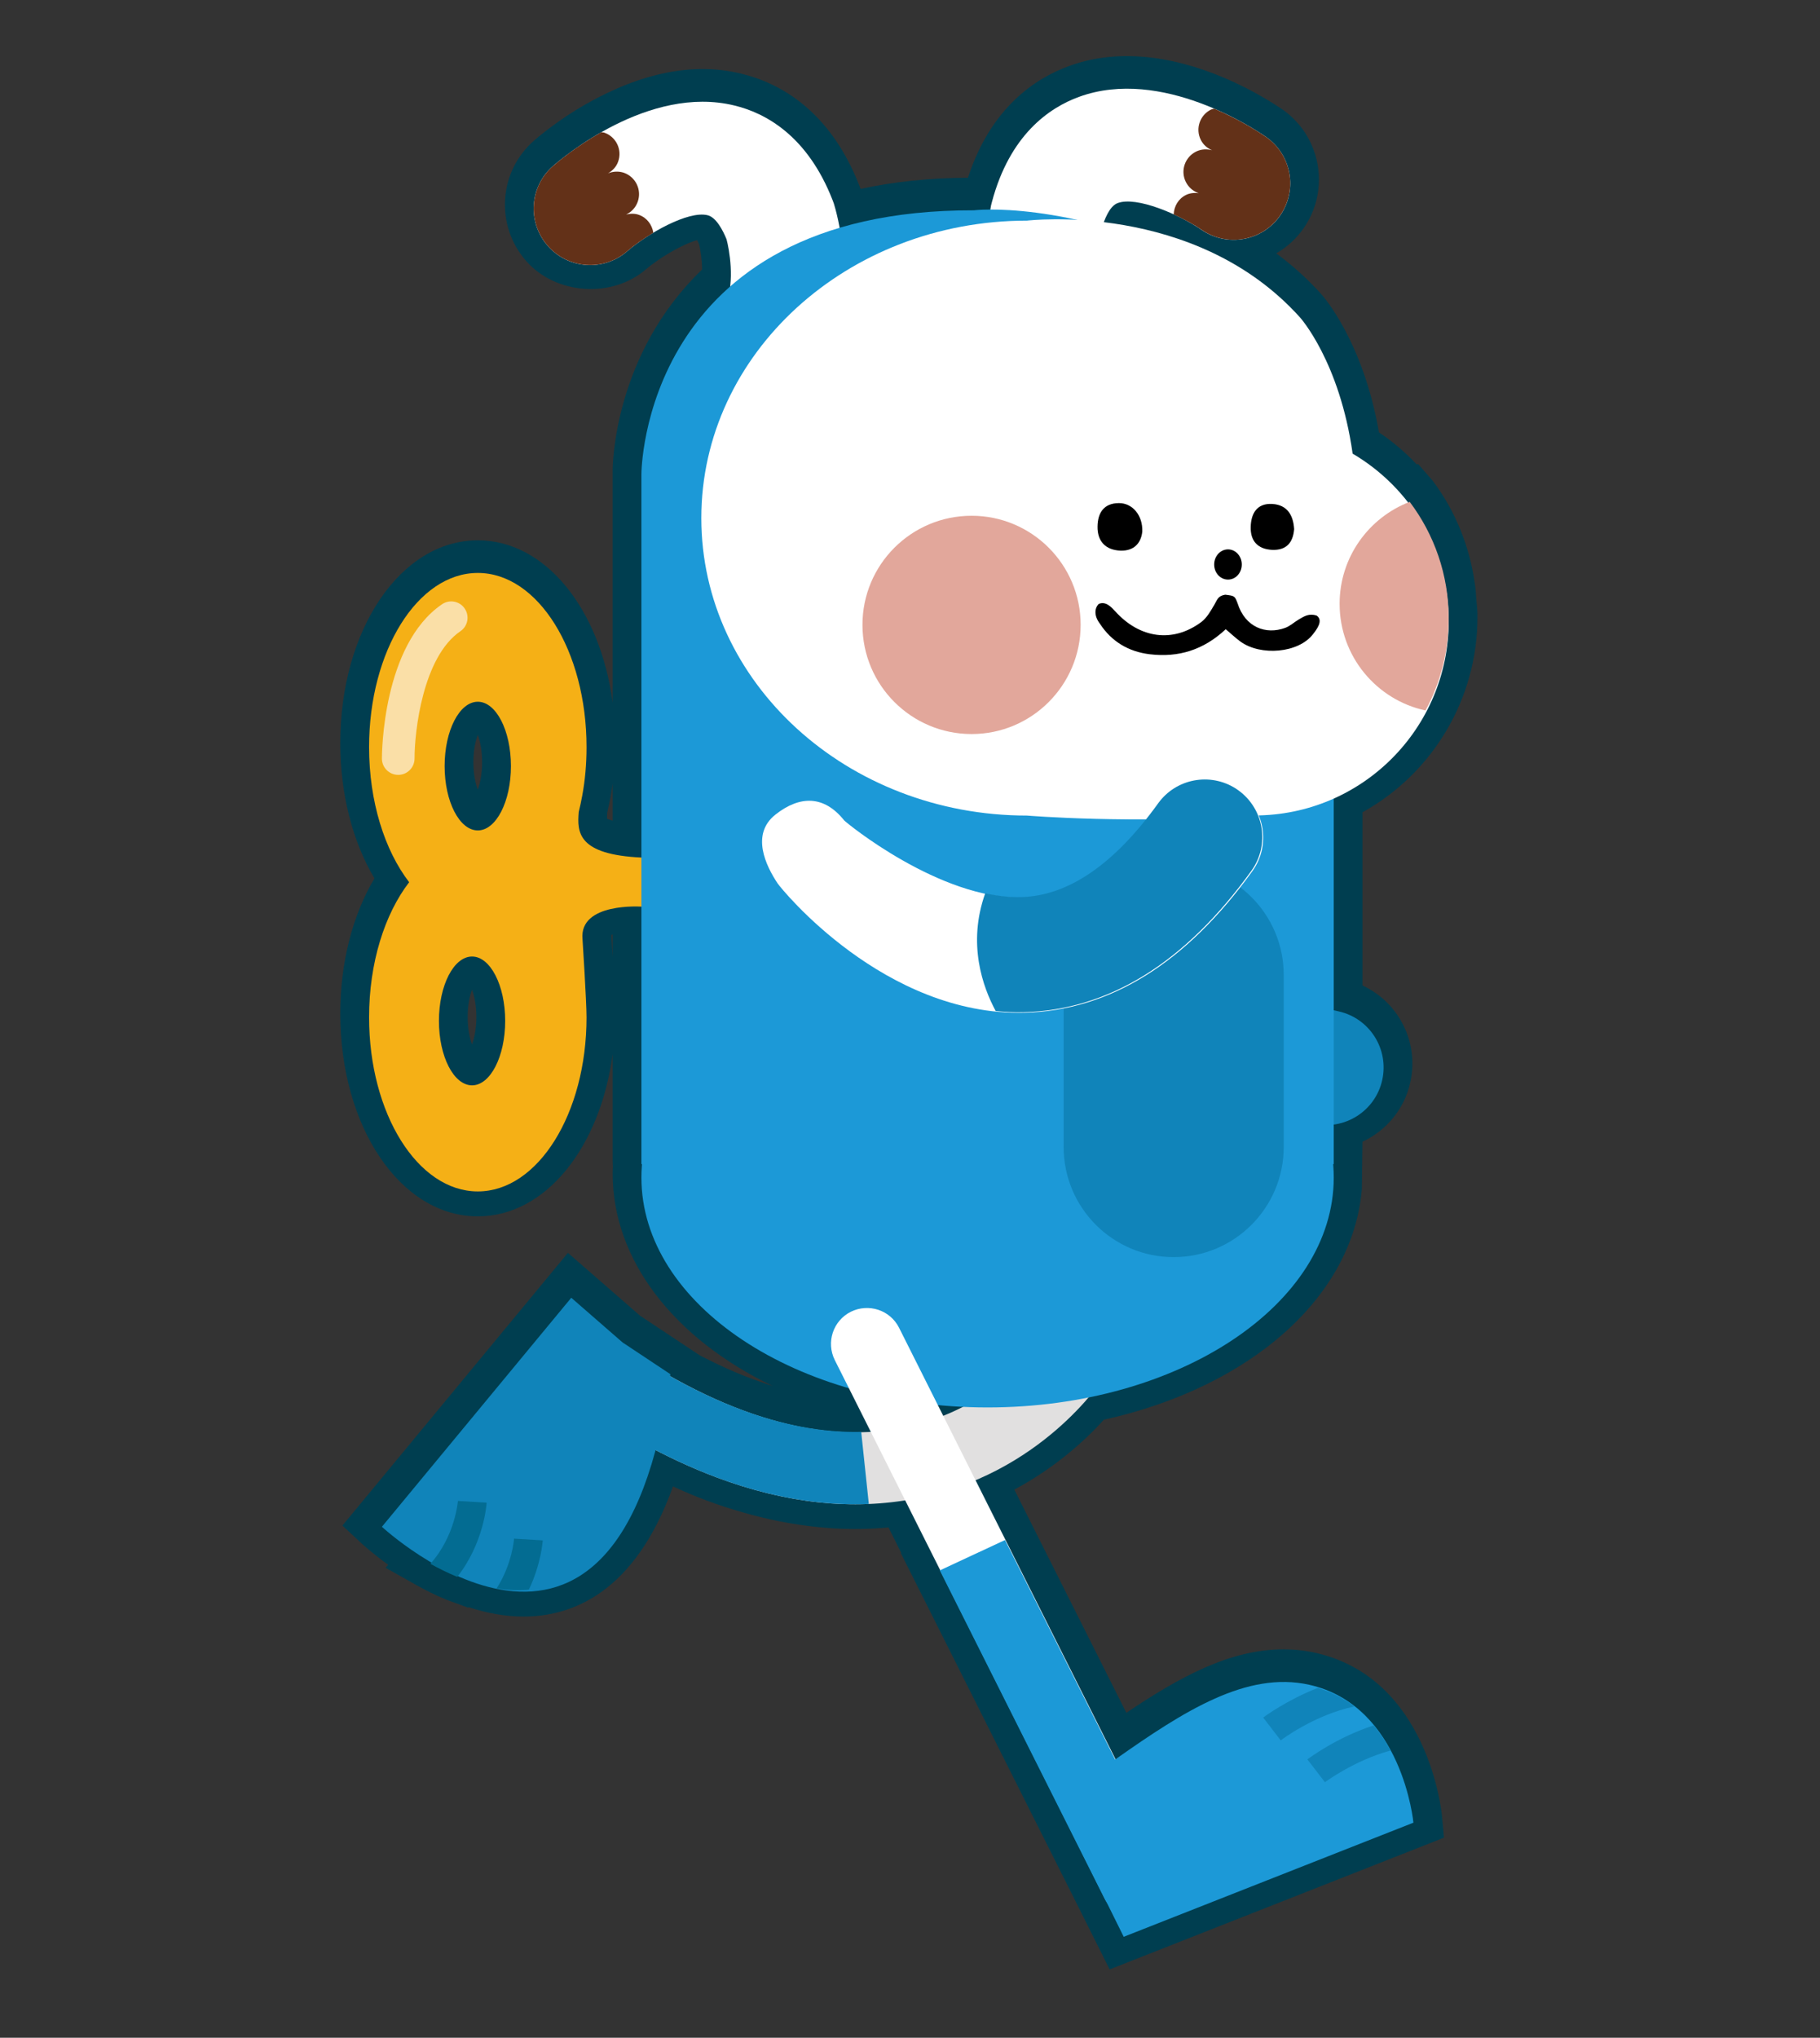 <?xml version="1.0" encoding="utf-8"?>
<!-- Generator: Adobe Illustrator 26.0.1, SVG Export Plug-In . SVG Version: 6.00 Build 0)  -->
<svg version="1.1" id="레이어_1" xmlns="http://www.w3.org/2000/svg" xmlns:xlink="http://www.w3.org/1999/xlink" x="0px"
	 y="0px" viewBox="0 0 30.381 33.998" style="enable-background:new 0 0 30.381 33.998;" xml:space="preserve">
<rect x="0" y="0" width="30.381" height="33.998" fill="#333333" stroke="none"/>
<style type="text/css">
	.st0{clip-path:url(#SVGID_00000060747134446830196920000009458861010159126932_);fill:#003E50;}
	.st1{clip-path:url(#SVGID_00000060747134446830196920000009458861010159126932_);fill:#E1E0E0;}
	.st2{clip-path:url(#SVGID_00000060747134446830196920000009458861010159126932_);fill:#1084BA;}
	.st3{clip-path:url(#SVGID_00000060747134446830196920000009458861010159126932_);fill:#036C92;}
	.st4{clip-path:url(#SVGID_00000060747134446830196920000009458861010159126932_);fill:#F5B016;}
	.st5{clip-path:url(#SVGID_00000060747134446830196920000009458861010159126932_);fill:#FADFA7;}
	.st6{clip-path:url(#SVGID_00000060747134446830196920000009458861010159126932_);fill:#1C99D7;}
	.st7{clip-path:url(#SVGID_00000060747134446830196920000009458861010159126932_);fill:#FFFFFF;}
	.st8{clip-path:url(#SVGID_00000060747134446830196920000009458861010159126932_);fill:#633118;}
	.st9{clip-path:url(#SVGID_00000060747134446830196920000009458861010159126932_);fill:#E2A79B;}
	.st10{clip-path:url(#SVGID_00000060747134446830196920000009458861010159126932_);}
</style>
<g>
	<defs>
		<rect id="SVGID_1_" x="5.68" y="0.936" width="18.983" height="31.922"/>
	</defs>
	<clipPath id="SVGID_00000176033137834485521670000009311668106567584677_">
		<use xlink:href="#SVGID_1_"  style="overflow:visible;"/>
	</clipPath>
	<path style="clip-path:url(#SVGID_00000176033137834485521670000009311668106567584677_);fill:#003E50;" d="M10.227,15.969
		c-0.01-0.159-0.019-0.296-0.023-0.369c0.006-0.003,0.014-0.006,0.023-0.009
		V15.969z M10.136,13.559c0.02-0.085,0.038-0.172,0.055-0.259
		c0.013-0.074,0.025-0.15,0.036-0.227v0.62
		c-0.06-0.017-0.085-0.031-0.09-0.031H10.136
		C10.132,13.646,10.132,13.611,10.136,13.559 M7.879,16.512
		c0.039,0.105,0.073,0.258,0.073,0.456c0,0.199-0.034,0.352-0.073,0.458
		c-0.038-0.106-0.072-0.259-0.072-0.458C7.807,16.77,7.841,16.617,7.879,16.512
		 M7.975,12.26c0.039,0.105,0.073,0.259,0.073,0.457
		c0,0.199-0.034,0.352-0.073,0.458c-0.038-0.106-0.073-0.259-0.073-0.458
		C7.902,12.519,7.937,12.365,7.975,12.26 M24.663,10.299v-0.044
		c0-0.057-0.006-0.113-0.011-0.169l-0.011-0.12
		c-0.003-0.067-0.008-0.135-0.017-0.194c-0.084-0.642-0.329-1.248-0.709-1.752
		l-0.243-0.278l-0.022,0.008c-0.189-0.202-0.4-0.381-0.631-0.536
		c-0.265-1.521-0.933-2.273-0.962-2.305C21.819,4.645,21.566,4.42,21.304,4.227
		c0.18-0.103,0.338-0.247,0.46-0.423c0.266-0.383,0.326-0.873,0.162-1.309
		c-0.067-0.18-0.168-0.342-0.299-0.479c-0.066-0.071-0.141-0.135-0.215-0.187
		c-0.019-0.013-0.057-0.038-0.128-0.084c-0.049-0.031-0.111-0.069-0.206-0.125
		c-0.199-0.116-0.406-0.219-0.62-0.312c-0.956-0.41-1.86-0.483-2.61-0.207
		c-0.571,0.207-1.309,0.697-1.69,1.864c-0.641,0.004-1.242,0.067-1.793,0.187
		l-0.018-0.05c-0.497-1.275-1.349-1.723-1.975-1.873
		c-0.778-0.191-1.651-0.028-2.605,0.516C9.669,1.801,9.578,1.857,9.461,1.934
		C9.374,1.992,9.298,2.046,9.23,2.096L9.188,2.127
		c-0.064,0.048-0.118,0.09-0.183,0.142L8.912,2.348
		C8.627,2.599,8.456,2.945,8.432,3.323C8.408,3.7,8.531,4.065,8.78,4.351
		c0.495,0.568,1.437,0.632,2.005,0.14c0.044-0.038,0.096-0.078,0.184-0.14
		c0.054-0.038,0.111-0.075,0.169-0.11c0.226-0.137,0.403-0.208,0.498-0.235
		c0.011,0.02,0.023,0.045,0.036,0.075c0.018,0.078,0.047,0.243,0.048,0.416
		c-1.473,1.412-1.493,3.267-1.493,3.348v3.878c-0.208-1.563-1.122-2.708-2.251-2.708
		c-1.287,0-2.296,1.487-2.296,3.385c0,0.841,0.205,1.642,0.571,2.255
		c-0.366,0.612-0.571,1.413-0.571,2.254c0,1.898,1.009,3.385,2.296,3.385
		c1.129,0,2.043-1.145,2.251-2.708v1.773l0.004,0.116
		c-0.003,0.035-0.004,0.071-0.004,0.107c0,1.436,1.018,2.75,2.674,3.543
		c-0.086-0.027-0.173-0.057-0.26-0.089c-0.072-0.026-0.144-0.051-0.219-0.081
		c-0.1-0.039-0.2-0.082-0.299-0.127c-0.094-0.042-0.189-0.087-0.286-0.136
		c-0.049-0.024-0.099-0.049-0.15-0.075l-1.002-0.665l-1.205-1.049l-3.764,4.55
		l0.332,0.309c0.011,0.009,0.171,0.156,0.432,0.345L6.437,26.157l0.512,0.288
		c0.163,0.092,0.331,0.174,0.501,0.244l0.365,0.134l0.006-0.009
		c0.318,0.104,0.625,0.157,0.919,0.157c0.806,0,1.858-0.394,2.494-2.171
		c0.196,0.09,0.381,0.168,0.559,0.234c0.209,0.079,0.416,0.144,0.622,0.203
		l0.141,0.039c0.416,0.111,0.834,0.184,1.276,0.218L13.904,25.499
		c0.313,0.019,0.62,0.014,0.928-0.015l0.212,0.424l-0.007,0.003l2.969,5.914
		l0.517,1.033l5.581-2.198l-0.033-0.36c-0.009-0.093-0.237-2.304-2.113-2.724
		c-0.173-0.039-0.352-0.058-0.532-0.058c-0.891,0-1.73,0.457-2.624,1.059
		l-1.87-3.724c0.674-0.362,1.166-0.804,1.495-1.166
		c2.471-0.549,4.158-2.063,4.306-3.848l0.011-0.79
		c0.398-0.185,0.7-0.547,0.797-0.987c0.085-0.375,0.018-0.761-0.188-1.086
		c-0.148-0.234-0.356-0.416-0.609-0.534v-2.89
		C23.919,12.901,24.663,11.656,24.663,10.299"/>
	<path style="clip-path:url(#SVGID_00000176033137834485521670000009311668106567584677_);fill:#E1E0E0;" d="M11.962,24.649
		c-0.827-0.31-1.683-0.78-2.561-1.41c-0.269-0.193-0.331-0.567-0.138-0.837
		s0.568-0.33,0.837-0.139c1.836,1.315,3.502,1.841,4.952,1.562
		c1.593-0.308,2.364-1.487,2.372-1.499c0.178-0.279,0.55-0.358,0.829-0.183
		c0.278,0.179,0.361,0.55,0.182,0.829c-0.043,0.066-1.062,1.628-3.156,2.031
		C14.235,25.204,13.126,25.085,11.962,24.649"/>
	<path style="clip-path:url(#SVGID_00000176033137834485521670000009311668106567584677_);fill:#1084BA;" d="M14.376,23.89
		c-1.285,0.03-2.718-0.51-4.276-1.626C9.831,22.072,9.456,22.133,9.263,22.402
		c-0.193,0.27-0.131,0.645,0.138,0.838c0.878,0.629,1.734,1.1,2.561,1.41
		c0.88,0.329,1.729,0.477,2.541,0.443L14.376,23.89z"/>
	<path style="clip-path:url(#SVGID_00000176033137834485521670000009311668106567584677_);fill:#1084BA;" d="M10.393,22.398
		l-0.857-0.746l-3.161,3.821c0,0,3.97,3.689,4.815-2.546L10.393,22.398z"/>
	<path style="clip-path:url(#SVGID_00000176033137834485521670000009311668106567584677_);fill:#036C92;" d="M7.644,25.042
		c-0.001,0.007-0.045,0.587-0.46,1.049c0.14,0.078,0.291,0.152,0.449,0.218
		c0.441-0.559,0.488-1.199,0.49-1.238L7.644,25.042z"/>
	<path style="clip-path:url(#SVGID_00000176033137834485521670000009311668106567584677_);fill:#036C92;" d="M8.581,25.671
		c0,0.006-0.03,0.423-0.29,0.829c0.177,0.03,0.357,0.039,0.537,0.022
		c0.202-0.421,0.23-0.793,0.232-0.822L8.581,25.671z"/>
	<path style="clip-path:url(#SVGID_00000176033137834485521670000009311668106567584677_);fill:#1084BA;" d="M23.073,18.021
		c0.116-0.518-0.209-1.031-0.727-1.147c-1.593-0.357-2.353-0.84-2.722-1.227
		c-0.555,0.351-0.994,0.928-1.298,1.41c0.212,0.208,0.447,0.405,0.724,0.583
		c0.732,0.472,1.692,0.842,2.876,1.108C22.444,18.864,22.958,18.538,23.073,18.021"
		/>
	<path style="clip-path:url(#SVGID_00000176033137834485521670000009311668106567584677_);fill:#F5B016;" d="M7.88,18.108
		c-0.306,0-0.553-0.481-0.553-1.075c0-0.593,0.247-1.074,0.553-1.074
		c0.305,0,0.553,0.481,0.553,1.074C8.433,17.627,8.185,18.108,7.88,18.108
		 M7.976,11.708c0.305,0,0.553,0.48,0.553,1.074c0,0.592-0.248,1.073-0.553,1.073
		c-0.306,0-0.554-0.481-0.554-1.073C7.422,12.188,7.67,11.708,7.976,11.708
		 M10.713,14.308c-1.072-0.049-1.081-0.421-1.052-0.762
		C9.683,13.458,9.702,13.368,9.719,13.276c0.048-0.257,0.072-0.53,0.072-0.811
		c0-1.606-0.812-2.906-1.815-2.906s-1.815,1.3-1.815,2.906
		c0,0.909,0.26,1.722,0.669,2.254c-0.409,0.532-0.669,1.345-0.669,2.254
		c0,1.606,0.812,2.905,1.815,2.905s1.815-1.299,1.815-2.905
		c0-0.263-0.067-1.302-0.067-1.302c-0.061-0.621,0.99-0.544,0.99-0.544
		l0.714,0.017v-0.851L10.713,14.308z"/>
	<path style="clip-path:url(#SVGID_00000176033137834485521670000009311668106567584677_);fill:#FADFA7;" d="M6.647,12.928
		c-0.15,0-0.272-0.122-0.272-0.273c0-0.077,0.01-1.896,1.003-2.573
		c0.125-0.086,0.295-0.054,0.379,0.071c0.085,0.124,0.053,0.294-0.071,0.378
		c-0.63,0.429-0.767,1.679-0.766,2.124c0,0.151-0.122,0.273-0.272,0.273H6.647z"/>
	<path style="clip-path:url(#SVGID_00000176033137834485521670000009311668106567584677_);fill:#1C99D7;" d="M22.264,19.646
		c0,2.119-2.588,3.836-5.779,3.836s-5.778-1.717-5.778-3.836
		c0-2.118,2.587-3.836,5.778-3.836S22.264,17.528,22.264,19.646"/>
	<path style="clip-path:url(#SVGID_00000176033137834485521670000009311668106567584677_);fill:#FFFFFF;" d="M18.104,6.181
		c0.009-0.005,0.02-0.009,0.029-0.015c0.459-0.246,0.631-0.817,0.386-1.276
		C18.325,4.529,18.364,3.987,18.389,3.821c0.044-0.153,0.131-0.384,0.269-0.433
		c0.315-0.117,1.027,0.19,1.4,0.447c0.429,0.294,1.015,0.188,1.312-0.24
		c0.295-0.426,0.191-1.011-0.235-1.309c-0.174-0.122-1.743-1.175-3.123-0.67
		c-0.5,0.182-1.156,0.635-1.454,1.754l-0.015,0.059
		c-0.026,0.133-0.239,1.321,0.314,2.351C17.098,6.23,17.65,6.405,18.104,6.181"/>
	<path style="clip-path:url(#SVGID_00000176033137834485521670000009311668106567584677_);fill:#633118;" d="M19.797,3.253
		C19.865,3.219,19.939,3.215,20.01,3.223c-0.091-0.031-0.17-0.096-0.216-0.189
		c-0.092-0.187-0.015-0.412,0.172-0.505c0.087-0.043,0.182-0.045,0.268-0.022
		c-0.079-0.033-0.149-0.091-0.19-0.175c-0.092-0.186-0.015-0.412,0.171-0.504
		c0.018-0.008,0.036-0.009,0.054-0.015c0.461,0.199,0.792,0.421,0.866,0.473
		c0.426,0.298,0.53,0.882,0.234,1.309c-0.296,0.427-0.882,0.534-1.31,0.239
		c-0.126-0.086-0.292-0.178-0.467-0.257C19.598,3.443,19.669,3.316,19.797,3.253"/>
	<path style="clip-path:url(#SVGID_00000176033137834485521670000009311668106567584677_);fill:#FFFFFF;" d="M12.675,6.306
		c-0.01-0.003-0.021-0.007-0.03-0.012c-0.484-0.192-0.719-0.742-0.526-1.225
		c0.152-0.38,0.053-0.914,0.009-1.077c-0.06-0.147-0.172-0.366-0.316-0.401
		c-0.324-0.08-0.999,0.305-1.341,0.6C10.078,4.532,9.484,4.492,9.142,4.1
		C8.801,3.709,8.838,3.116,9.228,2.773c0.161-0.14,1.602-1.362,3.03-1.013
		c0.517,0.124,1.221,0.502,1.641,1.581l0.021,0.057
		c0.04,0.129,0.383,1.286-0.05,2.372C13.68,6.243,13.152,6.478,12.675,6.306"/>
	<path style="clip-path:url(#SVGID_00000176033137834485521670000009311668106567584677_);fill:#1C99D7;" d="M10.707,12.813
		V7.909c0,0,0-4.413,5.549-4.4c0,0,1.499-0.187,3.852,0.881l2.156,8.892v6.141
		H10.707V12.813z"/>
	<path style="clip-path:url(#SVGID_00000176033137834485521670000009311668106567584677_);fill:#FFFFFF;" d="M22.578,7.568
		l0.001-0.001c-0.218-1.542-0.879-2.272-0.879-2.272
		c-1.758-1.952-4.557-1.614-4.557-1.614c-3.002,0-5.436,2.222-5.436,4.963
		s2.434,4.963,5.436,4.963c0,0,1.766,0.147,3.799-0.002
		c1.79,0,3.241-1.451,3.241-3.241C24.183,9.172,23.538,8.131,22.578,7.568"/>
	<path style="clip-path:url(#SVGID_00000176033137834485521670000009311668106567584677_);fill:#E2A79B;" d="M18.039,10.425
		c0,1.006-0.815,1.822-1.82,1.822c-1.007,0-1.822-0.816-1.822-1.822
		c0-1.005,0.815-1.82,1.822-1.82C17.224,8.605,18.039,9.42,18.039,10.425"/>
	<path style="clip-path:url(#SVGID_00000176033137834485521670000009311668106567584677_);" d="M20.461,10.498
		c-0.369,0.346-0.788,0.475-1.266,0.418c-0.357-0.042-0.641-0.214-0.833-0.508
		c-0.099-0.129-0.095-0.255-0.022-0.331c0.118-0.054,0.215,0.056,0.278,0.124
		c0.407,0.45,0.959,0.531,1.435,0.177c0.094-0.07,0.158-0.187,0.22-0.292
		c0.048-0.081,0.056-0.144,0.18-0.164c0.158,0.02,0.158,0.02,0.205,0.141
		c0.126,0.404,0.473,0.53,0.794,0.413c0.086-0.031,0.148-0.094,0.237-0.146
		c0.085-0.05,0.164-0.099,0.289-0.06c0.12,0.082-0.002,0.235-0.06,0.311
		c-0.241,0.315-0.872,0.37-1.213,0.122
		C20.63,10.648,20.561,10.583,20.461,10.498"/>
	<path style="clip-path:url(#SVGID_00000176033137834485521670000009311668106567584677_);" d="M20.729,9.418
		c0,0.14-0.102,0.252-0.23,0.252s-0.231-0.112-0.231-0.252
		c0-0.138,0.103-0.252,0.231-0.252S20.729,9.28,20.729,9.418"/>
	<path style="clip-path:url(#SVGID_00000176033137834485521670000009311668106567584677_);" d="M21.603,8.828
		c-0.019,0.233-0.136,0.355-0.366,0.346c-0.241-0.011-0.366-0.147-0.359-0.384
		c0.006-0.226,0.106-0.396,0.358-0.382C21.491,8.422,21.589,8.6,21.603,8.828"/>
	<path style="clip-path:url(#SVGID_00000176033137834485521670000009311668106567584677_);fill:#E2A79B;" d="M24.183,10.319
		c0-0.73-0.242-1.404-0.651-1.946c-0.684,0.262-1.17,0.925-1.17,1.701
		c0,0.874,0.614,1.603,1.435,1.78C24.042,11.397,24.183,10.875,24.183,10.319"/>
	<path style="clip-path:url(#SVGID_00000176033137834485521670000009311668106567584677_);fill:#633118;" d="M10.666,3.585
		c-0.071-0.026-0.145-0.022-0.214-0.006c0.087-0.041,0.158-0.114,0.193-0.212
		C10.716,3.171,10.614,2.956,10.419,2.884c-0.092-0.032-0.186-0.025-0.27,0.008
		c0.074-0.042,0.138-0.107,0.169-0.194c0.072-0.196-0.03-0.412-0.226-0.483
		c-0.019-0.007-0.036-0.005-0.055-0.009c-0.436,0.248-0.74,0.507-0.809,0.567
		c-0.39,0.343-0.427,0.935-0.086,1.327c0.342,0.391,0.936,0.432,1.329,0.091
		c0.115-0.1,0.27-0.209,0.435-0.308C10.885,3.751,10.8,3.633,10.666,3.585"/>
	<path style="clip-path:url(#SVGID_00000176033137834485521670000009311668106567584677_);fill:#1084BA;" d="M21.429,16.267
		c0-1.015-0.823-1.837-1.837-1.837c-1.015,0-1.837,0.822-1.837,1.837v2.867v0.001
		c0,1.016,0.822,1.839,1.837,1.839c1.014,0,1.837-0.823,1.837-1.838v-2.867V16.267z"/>
	<path style="clip-path:url(#SVGID_00000176033137834485521670000009311668106567584677_);" d="M19.068,8.868
		c-0.02,0.194-0.139,0.326-0.363,0.319c-0.249-0.009-0.389-0.155-0.384-0.405
		c0.004-0.225,0.104-0.387,0.357-0.388C18.904,8.393,19.077,8.597,19.068,8.868"/>
	<path style="clip-path:url(#SVGID_00000176033137834485521670000009311668106567584677_);fill:#FFFFFF;" d="M20.644,13.165
		c0.014,0.009,0.029,0.02,0.043,0.03c0.43,0.31,0.528,0.91,0.218,1.34
		c-1.104,1.533-2.383,2.328-3.804,2.361c-2.34,0.055-4.057-2.062-4.121-2.158
		c-0.193-0.29-0.452-0.816-0.037-1.146c0.415-0.328,0.818-0.318,1.148,0.095
		c0.028,0.035,1.601,1.325,2.973,1.288c0.783-0.021,1.551-0.547,2.283-1.562
		C19.646,12.997,20.217,12.892,20.644,13.165"/>
	<path style="clip-path:url(#SVGID_00000176033137834485521670000009311668106567584677_);fill:#1084BA;" d="M16.621,16.868
		c0.152,0.015,0.308,0.023,0.465,0.019c1.421-0.033,2.701-0.827,3.804-2.36
		c0.31-0.431,0.212-1.031-0.218-1.341c-0.014-0.01-0.028-0.02-0.042-0.029
		c-0.428-0.274-0.999-0.169-1.298,0.247c-0.732,1.016-1.499,1.542-2.282,1.563
		c-0.2,0.005-0.402-0.02-0.604-0.063
		C16.145,15.748,16.406,16.47,16.621,16.868"/>
	<path style="clip-path:url(#SVGID_00000176033137834485521670000009311668106567584677_);fill:#FFFFFF;" d="M18.982,32.005
		c-0.221,0-0.432-0.121-0.538-0.331l-4.509-8.982
		c-0.148-0.297-0.029-0.657,0.267-0.806c0.298-0.147,0.658-0.029,0.806,0.267
		l4.509,8.983c0.149,0.296,0.03,0.657-0.267,0.805
		C19.164,31.984,19.072,32.005,18.982,32.005"/>
	<path style="clip-path:url(#SVGID_00000176033137834485521670000009311668106567584677_);fill:#1C99D7;" d="M15.688,26.201
		l2.748,5.473c0.105,0.21,0.317,0.331,0.537,0.331
		c0.09,0,0.182-0.021,0.269-0.064c0.296-0.148,0.415-0.509,0.267-0.805
		l-2.732-5.442L15.688,26.201z"/>
	<path style="clip-path:url(#SVGID_00000176033137834485521670000009311668106567584677_);fill:#1C99D7;" d="M18.033,30.85
		L18.758,32.314l4.836-1.904c0,0-0.183-1.952-1.739-2.301
		c-1.041-0.232-2.087,0.435-3.233,1.242L18.033,30.85z"/>
	<path style="clip-path:url(#SVGID_00000176033137834485521670000009311668106567584677_);fill:#1084BA;" d="M21.379,29.037
		c0.007-0.006,0.555-0.423,1.228-0.566c-0.171-0.133-0.374-0.238-0.608-0.31
		c-0.518,0.203-0.887,0.475-0.913,0.495L21.379,29.037z"/>
	<path style="clip-path:url(#SVGID_00000176033137834485521670000009311668106567584677_);fill:#1084BA;" d="M22.93,28.787
		c-0.621,0.202-1.076,0.545-1.106,0.567l0.293,0.381
		c0.007-0.005,0.487-0.363,1.095-0.529C23.135,29.063,23.041,28.921,22.93,28.787"/>
</g>
</svg>
